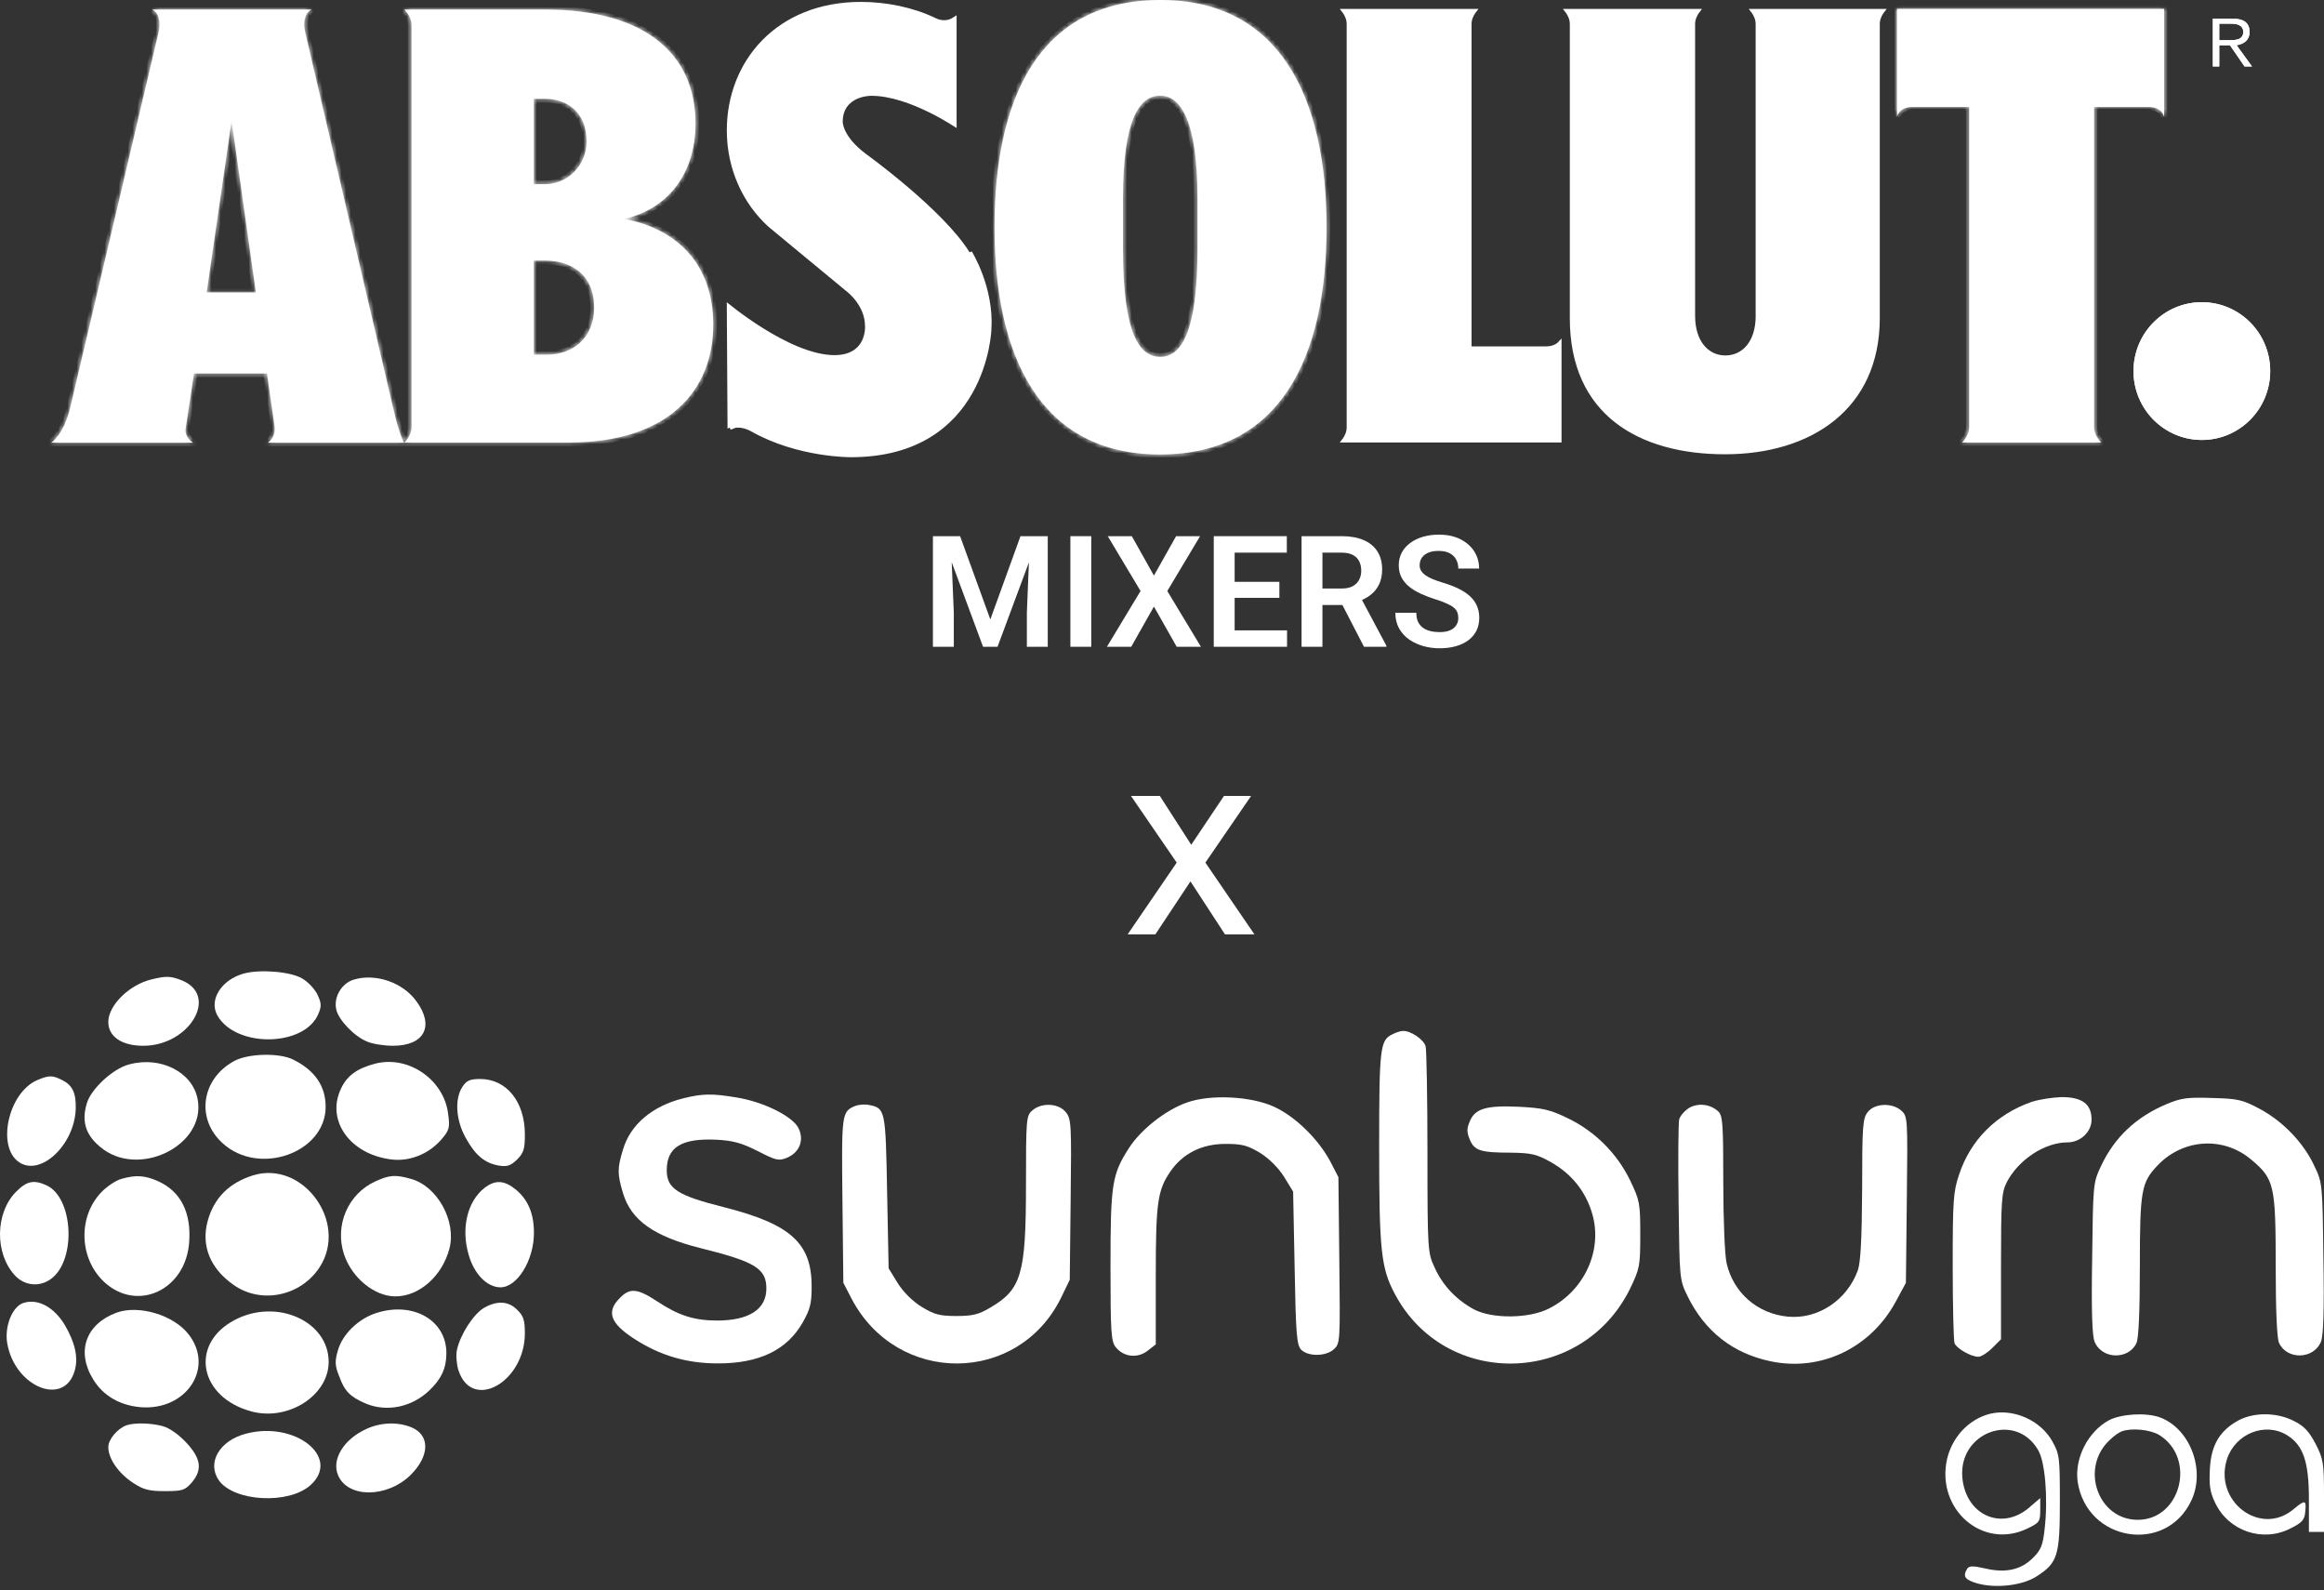 <svg width="500" height="342" viewBox="0 0 500 342" fill="none" xmlns="http://www.w3.org/2000/svg">
<rect x="0" y="0" width="500" height="342" fill="#333333" stroke="none"/>
<path d="M52.396 209.418C47.59 210.782 44.928 215.068 46.746 218.38C50.708 225.459 65.58 225.2 68.503 218.056C69.217 216.367 69.152 215.718 68.243 213.834C67.659 212.665 66.165 211.107 64.996 210.457C62.463 208.963 55.903 208.444 52.396 209.418Z" fill="white"/>
<path d="M32.653 210.652C27.847 211.756 23.301 216.237 23.301 219.809C23.301 222.992 26.223 224.94 30.834 224.94C40.706 224.94 47.136 214.224 39.212 210.912C36.809 209.938 35.77 209.873 32.653 210.652Z" fill="white"/>
<path d="M76.101 210.717C73.503 211.496 71.75 214.484 72.334 217.082C72.789 219.355 76.231 222.927 78.959 224.031C80.128 224.55 82.661 224.94 84.544 224.94C91.298 224.94 93.507 220.718 89.61 215.393C86.687 211.301 80.777 209.288 76.101 210.717Z" fill="white"/>
<path d="M299.578 222.472C296.916 223.706 296.721 225.394 296.721 246.632C296.721 268.908 297.11 272.74 300.098 278.325C310.944 298.783 340.364 298.133 350.69 277.221C352.769 272.87 352.898 272.415 352.898 265.531C352.898 258.711 352.769 258.192 350.69 253.841C347.833 247.995 343.092 243.319 337.312 240.527C333.415 238.643 331.921 238.319 326.725 238.059C319.776 237.734 317.308 238.448 316.204 241.241C315.555 242.735 315.555 243.514 316.204 245.073C317.179 247.476 318.477 247.93 324.972 247.93C329.518 247.995 330.622 248.255 333.74 250.009C338.091 252.477 341.208 256.308 342.572 261.114C344.845 268.908 340.884 277.611 333.285 281.442C328.999 283.65 321.075 283.715 317.114 281.637C313.412 279.624 310.424 276.571 308.671 272.675C307.177 269.492 307.112 269.103 307.112 247.995C307.112 236.175 306.917 225.914 306.722 225.07C306.333 223.576 303.41 221.628 301.786 221.757C301.332 221.757 300.293 222.082 299.578 222.472Z" fill="white"/>
<path d="M50.448 228.187C43.304 232.019 42.07 240.657 47.915 245.917C55.773 253.061 70.061 247.93 70.061 238.059C70.061 233.642 67.788 230.265 63.112 227.927C60.19 226.433 53.5 226.563 50.448 228.187Z" fill="white"/>
<path d="M27.717 228.967C24.275 229.876 19.599 234.227 18.69 237.28C17.521 241.111 18.365 244.034 21.483 246.632C29.601 253.646 44.408 246.437 42.525 236.435C41.421 230.59 34.537 227.083 27.717 228.967Z" fill="white"/>
<path d="M80.777 228.772C76.751 229.811 74.543 231.434 73.244 234.422C70.256 241.111 75.322 248.19 83.96 249.359C87.921 249.944 92.078 248.32 94.805 245.268C96.689 243.125 96.819 242.605 96.429 239.683C95.585 232.279 87.921 226.953 80.777 228.772Z" fill="white"/>
<path d="M7.974 232.344C1.739 235.071 -0.794 246.761 4.142 250.009C8.753 253.061 15.962 246.307 16.287 238.643C16.417 235.201 15.637 233.513 13.559 232.409C11.286 231.24 10.572 231.24 7.974 232.344Z" fill="white"/>
<path d="M99.482 233.772C97.793 236.37 98.053 240.916 100.196 244.748C102.274 248.515 104.288 250.204 107.405 250.723C109.159 250.983 109.873 250.723 111.237 249.424C112.666 247.995 112.926 247.151 112.926 244.034C112.926 236.955 108.964 232.084 103.314 232.084C101.105 232.084 100.391 232.409 99.482 233.772Z" fill="white"/>
<path d="M147.022 236.24C140.397 237.864 135.591 241.891 134.033 247.281C132.799 251.308 132.799 252.477 134.033 256.633C135.786 262.478 140.657 265.92 150.659 268.453C162.479 271.376 164.882 272.87 164.882 277.156C164.882 281.637 161.115 284.04 154.296 284.04C149.295 284.04 145.918 282.936 141.242 279.819C137.15 277.156 135.526 276.961 133.383 279.169C130.396 282.092 131.24 284.625 136.501 288.002C142.021 291.574 147.736 293.262 154.49 293.262C163.323 293.262 169.298 290.405 172.675 284.495C174.299 281.637 174.624 280.403 174.624 276.701C174.624 267.414 170.142 263.323 155.854 259.686C145.723 257.153 143.45 255.659 143.45 251.697C143.45 246.762 146.632 244.813 154.036 245.138C157.803 245.333 159.556 245.852 163.063 247.606C166.96 249.619 167.544 249.749 169.298 249.035C172.091 247.866 173.065 245.138 171.766 242.605C170.467 240.072 164.167 236.955 158.387 236.046C153.192 235.201 151.178 235.201 147.022 236.24Z" fill="white"/>
<path d="M255.351 237.15C250.74 238.773 245.414 242.995 242.881 246.956C239.244 252.607 238.919 254.62 238.919 272.35C238.919 286.703 239.049 288.586 240.088 289.82C241.777 291.899 244.765 292.223 246.908 290.535L248.661 289.171V274.428C248.661 258.712 249.051 255.984 251.779 252.022C254.441 248.125 258.533 246.047 263.664 246.047C267.301 246.047 268.405 246.372 271.132 247.996C273.081 249.23 275.029 251.178 276.263 253.126L278.211 256.309L278.536 272.74C278.796 287.223 278.991 289.301 279.965 290.34C281.524 291.834 285.29 291.769 286.979 290.21C288.343 288.976 288.343 288.586 288.148 271.051L287.953 253.191L286.135 249.684C283.602 245.008 278.666 240.137 274.12 238.059C269.184 235.786 260.416 235.331 255.351 237.15Z" fill="white"/>
<path d="M437.068 237.02C429.469 239.683 423.949 245.203 421.481 252.672C420.247 256.309 420.117 258.257 420.117 272.285C420.117 280.858 420.312 288.327 420.507 288.911C420.961 290.08 424.079 291.834 425.638 291.834C426.222 291.834 427.586 290.989 428.625 289.95L430.508 288.067V272.35C430.508 258.192 430.638 256.503 431.742 254.295C434.275 249.424 439.926 245.722 444.796 245.722C447.589 245.722 449.992 243.449 449.992 240.852C449.992 237.474 447.979 235.981 443.562 235.981C441.549 236.046 438.627 236.5 437.068 237.02Z" fill="white"/>
<path d="M466.163 237.474C459.539 240.267 454.928 244.618 452.005 250.853C450.317 254.425 450.317 254.75 450.122 270.661C449.927 281.897 450.122 287.352 450.642 288.586C452.2 292.418 457.98 292.548 459.669 288.846C460.124 287.807 460.383 282.027 460.383 272.285C460.383 256.049 460.708 254.36 464.15 250.723C469.671 244.878 478.438 244.358 484.413 249.489C489.284 253.581 489.609 254.945 489.609 272.155C489.609 281.962 489.869 287.807 490.323 288.846C492.012 292.548 497.792 292.418 499.351 288.586C499.87 287.352 500.065 281.897 499.87 270.661C499.675 254.685 499.675 254.425 497.922 250.788C495.649 245.852 491.167 241.176 486.167 238.513C482.53 236.565 481.491 236.305 475.97 236.175C470.645 235.981 469.281 236.175 466.163 237.474Z" fill="white"/>
<path d="M184.041 237.864C181.053 239.098 181.053 239.488 181.248 258.192L181.443 275.922L183.261 279.429C193.068 298.003 219.046 297.874 228.268 279.169L230.152 275.273L230.347 257.997C230.542 241.761 230.477 240.657 229.308 239.228C227.749 237.279 224.047 237.085 222.034 238.903C220.8 240.007 220.735 240.787 220.735 254.815C220.735 274.039 219.761 277.351 213.071 281.248C210.603 282.741 209.239 283.066 205.732 283.066C202.16 283.066 200.991 282.741 198.329 281.118C196.315 279.884 194.367 277.935 193.133 275.987L191.185 272.805L190.86 256.373C190.535 238.643 190.47 238.384 186.963 237.669C186.054 237.474 184.755 237.604 184.041 237.864Z" fill="white"/>
<path d="M363.485 238.254C362.511 238.838 361.536 239.942 361.277 240.722C361.082 241.566 361.017 249.684 361.147 258.776C361.342 275.208 361.342 275.273 363.095 278.845C366.797 286.378 372.837 291.119 380.955 292.808C391.736 295.081 402.452 289.95 407.842 280.014L410.051 275.922L410.245 258.062C410.44 240.527 410.44 240.137 409.076 238.903C407.128 237.15 403.361 237.28 401.867 239.163C400.763 240.527 400.633 242.021 400.633 255.724C400.569 266.57 400.309 271.376 399.724 273.194C397.386 279.689 391.087 283.845 384.592 283.196C378.032 282.546 372.902 278 371.473 271.701C371.083 270.077 370.759 262.348 370.759 254.425C370.759 241.566 370.629 239.942 369.655 239.033C367.901 237.474 365.433 237.215 363.485 238.254Z" fill="white"/>
<path d="M54.474 252.801C49.279 254.425 46.032 257.672 44.668 262.673C43.239 267.999 45.252 272.87 50.253 276.377C56.228 280.598 64.801 278.78 68.827 272.48C74.932 262.868 65.191 249.554 54.474 252.801Z" fill="white"/>
<path d="M26.093 253.581C24.924 253.905 22.976 255.204 21.807 256.438C16.741 261.699 17.001 270.661 22.392 275.727C29.536 282.352 39.992 277.481 40.706 267.154C41.161 260.79 38.888 256.308 34.082 254.1C31.159 252.801 29.276 252.672 26.093 253.581Z" fill="white"/>
<path d="M80.777 254.101C74.867 256.763 71.945 263.583 74.023 269.817C75.712 274.883 80.582 278.845 85.064 278.845C90.194 278.845 95.13 274.493 96.689 268.583C98.248 262.673 94.091 255.14 88.441 253.581C85.064 252.607 83.765 252.737 80.777 254.101Z" fill="white"/>
<path d="M3.492 256.308C-1.054 260.855 -1.184 269.622 3.233 274.363C5.376 276.636 8.688 276.896 11.156 274.948C16.482 270.726 15.702 257.542 9.987 254.945C7.259 253.711 5.765 254.035 3.492 256.308Z" fill="white"/>
<path d="M104.223 255.529C100.521 258.452 99.157 264.232 100.845 269.947C102.014 274.039 104.807 276.896 107.665 276.896C111.302 276.896 114.874 271.051 114.874 265.206C114.874 261.05 113.64 258.127 111.042 255.919C108.509 253.841 106.561 253.711 104.223 255.529Z" fill="white"/>
<path d="M4.986 280.273C2.648 281.053 0.96 285.274 1.544 288.846C3.103 298.328 13.884 302.745 16.092 294.756C16.871 291.964 16.157 288.781 13.949 285.014C11.611 281.118 8.104 279.234 4.986 280.273Z" fill="white"/>
<path d="M104.028 281.377C101.755 282.806 99.027 287.093 98.313 290.34C98.053 291.509 98.248 293.522 98.637 294.756C101.56 303.654 112.925 297.289 112.925 286.768C112.925 283.975 112.601 283.001 111.302 281.767C109.418 279.819 106.885 279.689 104.028 281.377Z" fill="white"/>
<path d="M25.054 282.352C18.43 284.819 16.351 290.73 20.053 296.705C22.197 300.212 25.768 302.29 30.25 302.679C40.056 303.459 46.161 294.302 40.641 287.093C37.459 282.871 29.86 280.598 25.054 282.352Z" fill="white"/>
<path d="M80.972 282.416C77.075 283.65 73.568 287.093 72.659 290.6C72.009 292.808 72.074 293.847 72.984 296.055C74.153 299.302 75.387 300.471 78.699 301.9C83.245 303.784 88.57 302.679 92.337 299.107C94.935 296.64 96.039 294.301 96.039 291.054C96.039 283.975 88.895 279.884 80.972 282.416Z" fill="white"/>
<path d="M50.513 283.91C40.706 289.041 42.784 300.536 54.085 303.589C62.008 305.732 70.711 300.147 70.711 292.938C70.711 284.17 59.54 279.169 50.513 283.91Z" fill="white"/>
<path d="M428.105 304.108C423.559 305.277 419.987 309.109 418.883 313.915C416.545 324.696 426.612 333.399 436.159 328.788C438.757 327.554 438.951 327.294 438.951 324.826V322.228L436.678 324.176C430.768 329.372 422.975 325.995 422.195 317.877C421.286 308.07 433.626 303.524 438.497 311.902C439.99 314.37 440.64 322.163 439.926 328.593C439.536 332.36 439.146 333.334 437.393 335.087C434.795 337.685 431.483 338.4 427.066 337.36C424.469 336.776 423.689 336.776 423.235 337.425C422.195 339.114 422.78 339.828 425.508 340.608C429.599 341.712 435.314 340.997 438.302 338.984C442.718 336.126 443.173 334.503 443.173 323.007C443.173 313.46 443.108 312.811 441.549 310.018C439.016 305.472 433.106 302.874 428.105 304.108Z" fill="white"/>
<path d="M453.759 305.472C449.213 307.94 446.29 313.655 447.005 318.721C448.953 331.645 466.099 334.373 471.489 322.683C474.542 316.123 471.164 307.291 464.735 304.888C461.812 303.784 456.422 304.108 453.759 305.472ZM464.54 308.654C472.593 313.655 469.216 326.904 459.929 326.904C451.291 326.904 447.394 315.604 454.019 309.629C454.798 308.849 455.967 308.07 456.487 307.875C458.63 307.096 462.592 307.485 464.54 308.654Z" fill="white"/>
<path d="M481.685 305.472C477.594 307.68 475.71 310.798 475.451 315.928C475.256 319.5 475.451 320.929 476.62 323.332C479.542 329.372 486.881 331.84 492.856 328.723C495.324 327.489 495.843 326.904 495.973 325.086C496.233 322.618 495.908 322.553 493.44 324.631C486.296 330.606 476.165 322.877 479.152 313.785C480.971 308.33 487.401 305.797 492.077 308.719C495.519 310.863 496.753 314.37 496.753 322.488V329.502H498.376H500V321.838C500 314.759 499.87 313.85 498.246 310.668C496.818 307.94 495.779 306.771 493.57 305.667C489.933 303.784 485.063 303.719 481.685 305.472Z" fill="white"/>
<path d="M27.198 306.576C25.249 307.291 23.301 309.629 23.301 311.252C23.301 313.72 25.444 316.838 28.561 318.916C30.834 320.41 32.004 320.734 35.446 320.734C39.277 320.734 39.797 320.54 41.226 318.916C43.564 316.188 43.304 313.785 40.122 310.343C38.498 308.59 36.485 307.161 35.056 306.771C32.588 306.057 28.821 305.992 27.198 306.576Z" fill="white"/>
<path d="M78.829 307.356C73.958 309.564 71.295 313.915 72.724 317.292C74.802 322.293 83.31 322.228 88.376 317.227C92.467 313.136 92.532 308.719 88.57 307.031C85.583 305.797 81.946 305.927 78.829 307.356Z" fill="white"/>
<path d="M52.851 308.395C47.201 309.889 44.473 314.63 47.071 318.396C50.318 323.007 62.138 323.657 66.814 319.435C73.439 313.461 63.437 305.537 52.851 308.395Z" fill="white"/>
<path d="M313.749 132.94C313.749 132.483 313.678 132.074 313.536 131.715C313.406 131.345 313.161 131.012 312.801 130.718C312.453 130.413 311.957 130.119 311.314 129.836C310.682 129.542 309.865 129.237 308.863 128.921C307.752 128.572 306.717 128.18 305.759 127.745C304.8 127.309 303.956 126.802 303.226 126.225C302.507 125.648 301.946 124.983 301.543 124.232C301.14 123.469 300.939 122.587 300.939 121.585C300.939 120.604 301.146 119.711 301.56 118.905C301.985 118.099 302.584 117.407 303.357 116.83C304.13 116.242 305.04 115.79 306.086 115.474C307.142 115.158 308.308 115 309.582 115C311.347 115 312.872 115.321 314.157 115.964C315.453 116.607 316.456 117.478 317.164 118.578C317.872 119.678 318.226 120.915 318.226 122.287H313.749C313.749 121.547 313.591 120.893 313.275 120.327C312.97 119.76 312.502 119.314 311.87 118.987C311.249 118.66 310.465 118.497 309.517 118.497C308.602 118.497 307.839 118.633 307.229 118.905C306.63 119.177 306.178 119.548 305.873 120.016C305.579 120.484 305.432 121.007 305.432 121.585C305.432 122.02 305.536 122.413 305.743 122.761C305.95 123.099 306.26 123.42 306.674 123.725C307.088 124.019 307.6 124.297 308.21 124.558C308.831 124.809 309.55 125.059 310.367 125.31C311.674 125.702 312.817 126.138 313.798 126.617C314.789 127.096 315.611 127.641 316.265 128.251C316.929 128.861 317.425 129.547 317.752 130.31C318.09 131.072 318.258 131.938 318.258 132.908C318.258 133.932 318.057 134.847 317.654 135.653C317.251 136.459 316.673 137.145 315.922 137.711C315.17 138.278 314.266 138.708 313.21 139.002C312.164 139.296 310.993 139.443 309.697 139.443C308.542 139.443 307.398 139.291 306.265 138.986C305.143 138.67 304.125 138.202 303.21 137.581C302.295 136.949 301.565 136.154 301.021 135.195C300.476 134.226 300.204 133.093 300.204 131.797H304.713C304.713 132.548 304.833 133.191 305.073 133.725C305.323 134.247 305.672 134.678 306.118 135.015C306.576 135.342 307.11 135.582 307.72 135.734C308.33 135.887 308.989 135.963 309.697 135.963C310.612 135.963 311.363 135.838 311.951 135.587C312.551 135.326 312.997 134.966 313.291 134.509C313.596 134.051 313.749 133.529 313.749 132.94Z" fill="white"/>
<path d="M280.025 115.327H288.668C290.476 115.327 292.029 115.599 293.325 116.144C294.621 116.688 295.618 117.495 296.315 118.562C297.012 119.63 297.361 120.942 297.361 122.5C297.361 123.731 297.143 124.798 296.707 125.702C296.271 126.606 295.656 127.363 294.861 127.973C294.077 128.583 293.151 129.063 292.083 129.411L290.678 130.13H283.048L283.015 126.585H288.717C289.643 126.585 290.411 126.421 291.021 126.094C291.631 125.768 292.089 125.316 292.394 124.738C292.71 124.161 292.867 123.502 292.867 122.761C292.867 121.966 292.715 121.28 292.41 120.702C292.105 120.114 291.642 119.662 291.021 119.346C290.4 119.03 289.616 118.872 288.668 118.872H284.518V139.117H280.025V115.327ZM293.456 139.117L287.949 128.464L292.704 128.447L298.276 138.888V139.117H293.456Z" fill="white"/>
<path d="M276.904 135.587V139.117H264.257V135.587H276.904ZM265.63 115.327V139.117H261.137V115.327H265.63ZM275.254 125.147V128.594H264.257V125.147H275.254ZM276.855 115.327V118.872H264.257V115.327H276.855Z" fill="white"/>
<path d="M243.507 115.327L248.262 123.807L253.033 115.327H258.196L251.138 127.124L258.376 139.117H253.164L248.262 130.473L243.376 139.117H238.148L245.386 127.124L238.328 115.327H243.507Z" fill="white"/>
<path d="M234.782 115.327V139.117H230.289V115.327H234.782Z" fill="white"/>
<path d="M202.676 115.327H206.564L213.067 133.235L219.554 115.327H223.459L214.619 139.117H211.499L202.676 115.327ZM200.715 115.327H204.522L205.208 131.78V139.117H200.715V115.327ZM221.596 115.327H225.42V139.117H220.926V131.78L221.596 115.327Z" fill="white"/>
<path d="M243.324 171.2H249.536L256.29 181.706L263.336 171.2H269.172L259.333 185.542L269.881 200.968H263.544L256.123 189.586L248.577 200.968H242.615L253.163 185.542L243.324 171.2Z" fill="white"/>
<path d="M212.8 70.853C213.382 61.881 208.646 54.343 208.646 54.343L212.8 70.853ZM212.8 70.853C212.8 70.853 211.925 97.843 183.06 97.843C183.06 97.843 171.785 97.944 161.922 92.388C161.922 92.388 159.128 90.674 157.025 91.95L212.8 70.853ZM182.492 62.31L182.488 62.306L165.927 48.617L165.923 48.614L165.643 48.378C160.283 43.511 156.87 36.214 156.87 28.049C156.87 13.372 167.447 0.911 185.201 0.911C190.655 0.911 196.291 2.054 201.091 4.349C201.097 4.352 201.105 4.356 201.113 4.361C201.137 4.374 201.169 4.39 201.211 4.41C201.292 4.45 201.409 4.502 201.554 4.557C201.843 4.666 202.253 4.786 202.738 4.83C203.486 4.899 204.402 4.785 205.309 4.202V26.625C205.051 26.461 204.734 26.262 204.366 26.039C203.283 25.382 201.751 24.506 199.957 23.629C196.384 21.884 191.706 20.105 187.434 20.105L187.431 20.105L187.414 20.105C187.4 20.105 187.38 20.106 187.355 20.106C187.305 20.107 187.233 20.109 187.143 20.114C186.964 20.124 186.71 20.145 186.406 20.188C185.802 20.274 184.988 20.452 184.166 20.823C183.344 21.194 182.501 21.765 181.863 22.644C181.222 23.527 180.811 24.689 180.811 26.201L180.811 26.201L180.811 26.215C180.811 26.225 180.811 26.238 180.811 26.255C180.812 26.287 180.814 26.331 180.819 26.386C180.828 26.497 180.848 26.651 180.887 26.845C180.966 27.232 181.125 27.775 181.444 28.433C182.085 29.751 183.361 31.516 185.894 33.424L185.894 33.424L185.903 33.43L186.195 33.024C185.903 33.43 185.903 33.43 185.903 33.43L185.904 33.431L185.906 33.432L185.915 33.438L185.95 33.464C185.981 33.487 186.028 33.521 186.09 33.566C186.213 33.656 186.395 33.789 186.629 33.962C187.096 34.309 187.771 34.814 188.599 35.45C190.255 36.721 192.521 38.513 194.964 40.592C199.866 44.764 205.422 50.049 208.22 54.605L208.222 54.609L208.222 54.609L208.223 54.609L208.225 54.613L208.233 54.627C208.237 54.634 208.243 54.642 208.249 54.652C208.255 54.662 208.262 54.674 208.27 54.688C208.303 54.742 208.352 54.825 208.414 54.933C208.539 55.151 208.718 55.474 208.932 55.889C209.359 56.722 209.925 57.926 210.472 59.407C211.569 62.373 212.586 66.428 212.301 70.821L212.3 70.829L212.3 70.837L212.3 70.837L212.3 70.837L212.3 70.84L212.3 70.852L212.297 70.906C212.295 70.954 212.291 71.026 212.284 71.122C212.271 71.314 212.248 71.597 212.209 71.959C212.13 72.683 211.986 73.72 211.723 74.967C211.197 77.463 210.201 80.784 208.32 84.101C204.573 90.707 197.297 97.343 183.06 97.343L183.056 97.343L183.056 97.343L183.055 97.343L183.049 97.343L183.027 97.343C183.007 97.343 182.976 97.343 182.935 97.343C182.853 97.342 182.729 97.341 182.569 97.337C182.247 97.329 181.775 97.311 181.176 97.273C179.979 97.197 178.278 97.037 176.271 96.706C172.255 96.042 167.035 94.693 162.173 91.956L162.169 91.953L162.136 91.933C162.107 91.917 162.067 91.894 162.017 91.866C161.915 91.811 161.769 91.735 161.588 91.651C161.228 91.484 160.721 91.281 160.138 91.142C159.232 90.925 158.078 90.851 157.022 91.38L156.87 66.055C157.244 66.351 157.735 66.734 158.325 67.178C159.751 68.252 161.754 69.684 164.063 71.118C168.651 73.966 174.549 76.885 179.53 76.885C181.363 76.885 182.747 76.479 183.786 75.839C184.825 75.199 185.486 74.344 185.903 73.496C186.318 72.653 186.492 71.816 186.563 71.195C186.599 70.883 186.61 70.622 186.611 70.437C186.612 70.344 186.61 70.27 186.608 70.218C186.607 70.192 186.606 70.171 186.606 70.156L186.605 70.152C186.612 67.75 185.568 65.784 184.548 64.435C184.035 63.757 183.522 63.227 183.136 62.865C182.943 62.684 182.781 62.544 182.666 62.449C182.608 62.401 182.562 62.364 182.53 62.339C182.514 62.327 182.501 62.317 182.492 62.31Z" fill="white" stroke="white"/>
<mask id="path-40-inside-1_417_69" fill="white">
<path fill-rule="evenodd" clip-rule="evenodd" d="M249.687 0C223.008 0 213.97 21.972 213.97 48.89C213.97 76.372 223.615 97.751 249.564 97.751C275.514 97.751 285.405 76.808 285.405 48.89C285.405 21.21 275.491 0 249.687 0ZM257.635 53.565C257.635 71.719 254.046 76.755 249.617 76.755C245.189 76.755 241.599 71.894 241.599 53.565V42.655C241.599 25.547 245.189 20.571 249.617 20.571C254.046 20.571 257.635 26.07 257.635 42.655V53.565Z"/>
</mask>
<path fill-rule="evenodd" clip-rule="evenodd" d="M249.687 0C223.008 0 213.97 21.972 213.97 48.89C213.97 76.372 223.615 97.751 249.564 97.751C275.514 97.751 285.405 76.808 285.405 48.89C285.405 21.21 275.491 0 249.687 0ZM257.635 53.565C257.635 71.719 254.046 76.755 249.617 76.755C245.189 76.755 241.599 71.894 241.599 53.565V42.655C241.599 25.547 245.189 20.571 249.617 20.571C254.046 20.571 257.635 26.07 257.635 42.655V53.565Z" fill="white"/>
<path d="M257.306 53.765C257.306 62.829 256.408 68.563 254.988 72.017C254.279 73.739 253.451 74.871 252.561 75.571C251.678 76.267 250.713 76.556 249.688 76.556V77.356C250.877 77.356 252.021 77.016 253.056 76.2C254.086 75.389 254.985 74.127 255.727 72.321C257.209 68.718 258.106 62.856 258.106 53.765H257.306ZM249.688 76.556C248.66 76.556 247.694 76.276 246.812 75.594C245.924 74.907 245.096 73.792 244.388 72.081C242.968 68.65 242.07 62.917 242.07 53.765H241.27C241.27 62.943 242.166 68.805 243.649 72.387C244.392 74.183 245.292 75.429 246.322 76.227C247.359 77.028 248.502 77.356 249.688 77.356V76.556ZM242.07 53.765V42.856H241.27V53.765H242.07ZM242.07 42.856C242.07 34.317 242.967 28.862 244.386 25.556C245.093 23.908 245.92 22.815 246.81 22.134C247.694 21.458 248.661 21.172 249.688 21.172V20.372C248.5 20.372 247.358 20.708 246.324 21.499C245.295 22.286 244.394 23.506 243.651 25.241C242.167 28.699 241.27 34.286 241.27 42.856H242.07ZM249.688 21.172C250.705 21.172 251.671 21.485 252.558 22.202C253.451 22.923 254.28 24.066 254.989 25.75C256.409 29.124 257.306 34.581 257.306 42.856H258.106C258.106 34.546 257.208 28.961 255.726 25.439C254.984 23.675 254.086 22.407 253.06 21.579C252.028 20.746 250.885 20.372 249.688 20.372V21.172ZM257.306 42.856V53.765H258.106V42.856H257.306ZM214.77 48.89C214.77 35.497 217.022 23.451 222.5 14.778C227.942 6.162 236.611 0.8 249.687 0.8V-0.8C236.084 -0.8 226.894 4.824 221.147 13.924C215.436 22.966 213.17 35.365 213.17 48.89H214.77ZM249.564 96.951C236.851 96.951 228.211 91.736 222.708 83.193C217.172 74.597 214.77 62.559 214.77 48.89H213.17C213.17 62.702 215.59 75.095 221.363 84.059C227.171 93.077 236.328 98.551 249.564 98.551V96.951ZM284.605 48.89C284.605 62.777 282.141 74.812 276.546 83.351C270.986 91.839 262.284 96.951 249.564 96.951V98.551C262.793 98.551 272.012 93.192 277.885 84.228C283.723 75.317 286.205 62.921 286.205 48.89H284.605ZM249.687 0.8C262.329 0.8 271.001 5.974 276.552 14.501C282.136 23.079 284.605 35.124 284.605 48.89H286.205C286.205 34.976 283.717 22.575 277.893 13.628C272.036 4.63 262.849 -0.8 249.687 -0.8V0.8ZM249.617 77.555C250.889 77.555 252.122 77.189 253.234 76.313C254.333 75.447 255.267 74.12 256.027 72.272C257.539 68.595 258.435 62.669 258.435 53.565H256.835C256.835 62.615 255.937 68.284 254.547 71.664C253.856 73.344 253.063 74.411 252.243 75.056C251.437 75.692 250.56 75.955 249.617 75.955V77.555ZM240.799 53.565C240.799 62.755 241.695 68.682 243.209 72.339C243.969 74.178 244.905 75.49 246.007 76.342C247.121 77.204 248.352 77.555 249.617 77.555V75.955C248.668 75.955 247.791 75.699 246.986 75.077C246.169 74.445 245.377 73.396 244.687 71.728C243.298 68.371 242.399 62.704 242.399 53.565H240.799ZM240.799 42.655V53.565H242.399V42.655H240.799ZM249.617 19.771C248.349 19.771 247.12 20.132 246.01 20.98C244.912 21.821 243.975 23.105 243.213 24.882C241.696 28.417 240.799 34.07 240.799 42.655H242.399C242.399 34.131 243.297 28.743 244.683 25.513C245.372 23.907 246.163 22.878 246.982 22.251C247.791 21.633 248.672 21.371 249.617 21.371V19.771ZM258.435 42.655C258.435 34.328 257.538 28.679 256.024 25.084C255.265 23.279 254.333 21.949 253.241 21.067C252.137 20.176 250.904 19.771 249.617 19.771V21.371C250.545 21.371 251.421 21.654 252.236 22.312C253.063 22.98 253.858 24.061 254.55 25.704C255.938 29.004 256.835 34.398 256.835 42.655H258.435ZM258.435 53.565V42.655H256.835V53.565H258.435Z" fill="white" mask="url(#path-40-inside-1_417_69)"/>
<mask id="path-42-inside-2_417_69" fill="white">
<path fill-rule="evenodd" clip-rule="evenodd" d="M134.282 47.086L134.392 47.063C143.665 44.931 149.639 37.369 149.639 26.578C149.639 11.325 138.414 2.057 117.275 2.057H86.976C86.976 2.057 88.561 3.474 88.534 5.338V91.909C88.561 93.773 86.976 95.19 86.976 95.19H121.098L122.376 95.182C143.791 95.182 153.455 84.031 153.455 69.801C153.456 57.138 145.998 49.3 134.282 47.086ZM114.839 21.257H117.273C122.203 21.257 126.201 24.305 126.201 30.434C126.201 35.502 122.203 39.611 117.273 39.611H114.839V21.257ZM117.622 76.296H114.84V56.041H117.195C122.828 56.041 127.825 58.979 127.825 66.168C127.823 72.704 123.255 76.296 117.622 76.296Z"/>
</mask>
<path fill-rule="evenodd" clip-rule="evenodd" d="M134.282 47.086L134.392 47.063C143.665 44.931 149.639 37.369 149.639 26.578C149.639 11.325 138.414 2.057 117.275 2.057H86.976C86.976 2.057 88.561 3.474 88.534 5.338V91.909C88.561 93.773 86.976 95.19 86.976 95.19H121.098L122.376 95.182C143.791 95.182 153.455 84.031 153.455 69.801C153.456 57.138 145.998 49.3 134.282 47.086ZM114.839 21.257H117.273C122.203 21.257 126.201 24.305 126.201 30.434C126.201 35.502 122.203 39.611 117.273 39.611H114.839V21.257ZM117.622 76.296H114.84V56.041H117.195C122.828 56.041 127.825 58.979 127.825 66.168C127.823 72.704 123.255 76.296 117.622 76.296Z" fill="white"/>
<path d="M115.078 21.21V20.81H114.678V21.21H115.078ZM115.078 39.564H114.678V39.964H115.078V39.564ZM115.079 76.249H114.679V76.649H115.079V76.249ZM115.079 55.994V55.594H114.679V55.994H115.079ZM128.063 66.121L128.463 66.121V66.121H128.063ZM115.078 21.61H117.512V20.81H115.078V21.61ZM117.512 21.61C119.896 21.61 122.022 22.346 123.55 23.791C125.073 25.231 126.04 27.413 126.04 30.386H126.84C126.84 27.231 125.808 24.825 124.099 23.209C122.395 21.598 120.058 20.81 117.512 20.81V21.61ZM126.04 30.386C126.04 35.244 122.211 39.164 117.512 39.164V39.964C122.673 39.964 126.84 35.665 126.84 30.386H126.04ZM117.512 39.164H115.078V39.964H117.512V39.164ZM115.478 39.564V21.21H114.678V39.564H115.478ZM117.861 75.849H115.079V76.649H117.861V75.849ZM115.479 76.249V55.994H114.679V76.249H115.479ZM115.079 56.394H117.434V55.594H115.079V56.394ZM117.434 56.394C120.187 56.394 122.743 57.112 124.604 58.668C126.454 60.215 127.663 62.627 127.663 66.121H128.463C128.463 62.425 127.174 59.774 125.117 58.054C123.072 56.344 120.314 55.594 117.434 55.594V56.394ZM127.663 66.121C127.663 69.29 126.558 71.711 124.802 73.343C123.041 74.978 120.593 75.849 117.861 75.849V76.649C120.761 76.649 123.414 75.723 125.346 73.929C127.283 72.13 128.463 69.487 128.463 66.121L127.663 66.121ZM134.392 47.063L134.555 47.846L134.563 47.844L134.572 47.843L134.392 47.063ZM134.282 47.086L134.119 46.302L134.133 47.872L134.282 47.086ZM86.976 2.057V1.257H84.881L86.442 2.653L86.976 2.057ZM88.534 5.338L87.734 5.327V5.338H88.534ZM88.534 91.909H87.734L87.734 91.92L88.534 91.909ZM86.976 95.19L86.442 94.594L84.881 95.99H86.976V95.19ZM121.098 95.19V95.99L121.103 95.99L121.098 95.19ZM122.376 95.182V94.382L122.371 94.382L122.376 95.182ZM153.455 69.801L152.655 69.801V69.801H153.455ZM114.839 21.257V20.457H114.039V21.257H114.839ZM114.839 39.611H114.039V40.411H114.839V39.611ZM114.84 76.296H114.04V77.096H114.84V76.296ZM114.84 56.041V55.241H114.04V56.041H114.84ZM127.825 66.168L128.625 66.169V66.168H127.825ZM134.23 46.279L134.119 46.302L134.444 47.869L134.555 47.846L134.23 46.279ZM148.839 26.578C148.839 37.031 143.091 44.242 134.213 46.283L134.572 47.843C144.24 45.62 150.439 37.708 150.439 26.578H148.839ZM117.275 2.857C127.742 2.857 135.635 5.153 140.894 9.23C146.124 13.284 148.839 19.167 148.839 26.578H150.439C150.439 18.735 147.542 12.358 141.874 7.965C136.236 3.594 127.947 1.257 117.275 1.257V2.857ZM86.976 2.857H117.275V1.257H86.976V2.857ZM89.334 5.35C89.35 4.192 88.869 3.211 88.43 2.554C88.206 2.22 87.982 1.953 87.813 1.768C87.728 1.675 87.656 1.602 87.603 1.55C87.577 1.524 87.555 1.504 87.539 1.489C87.531 1.481 87.525 1.475 87.52 1.471C87.517 1.468 87.515 1.466 87.513 1.465C87.512 1.464 87.511 1.463 87.511 1.462C87.51 1.462 87.51 1.462 87.51 1.462C87.51 1.461 87.509 1.461 87.509 1.461C87.509 1.461 87.509 1.461 86.976 2.057C86.442 2.653 86.442 2.653 86.442 2.653C86.442 2.653 86.442 2.653 86.442 2.653C86.441 2.653 86.441 2.652 86.441 2.652C86.441 2.652 86.441 2.652 86.44 2.652C86.44 2.651 86.44 2.652 86.441 2.652C86.442 2.653 86.444 2.655 86.447 2.658C86.454 2.665 86.467 2.677 86.484 2.693C86.518 2.726 86.569 2.779 86.632 2.848C86.76 2.987 86.93 3.19 87.1 3.444C87.446 3.961 87.744 4.621 87.734 5.327L89.334 5.35ZM89.334 91.909V5.338H87.734V91.909H89.334ZM86.976 95.19C87.509 95.787 87.509 95.786 87.509 95.786C87.509 95.786 87.51 95.786 87.51 95.786C87.51 95.785 87.51 95.785 87.511 95.785C87.511 95.784 87.512 95.784 87.513 95.783C87.515 95.781 87.517 95.779 87.52 95.777C87.525 95.772 87.531 95.766 87.539 95.758C87.555 95.743 87.577 95.723 87.603 95.697C87.656 95.645 87.728 95.572 87.813 95.48C87.982 95.295 88.206 95.027 88.43 94.693C88.869 94.036 89.35 93.056 89.334 91.897L87.734 91.92C87.744 92.626 87.446 93.286 87.1 93.804C86.93 94.057 86.76 94.261 86.632 94.4C86.569 94.469 86.518 94.521 86.484 94.554C86.467 94.571 86.454 94.582 86.447 94.589C86.444 94.593 86.442 94.594 86.441 94.595C86.44 94.596 86.44 94.596 86.44 94.596C86.441 94.595 86.441 94.595 86.441 94.595C86.441 94.595 86.441 94.595 86.442 94.594C86.442 94.594 86.442 94.594 86.442 94.594C86.442 94.594 86.442 94.594 86.976 95.19ZM121.098 94.39H86.976V95.99H121.098V94.39ZM122.371 94.382L121.093 94.39L121.103 95.99L122.381 95.982L122.371 94.382ZM152.655 69.801C152.655 76.729 150.308 82.842 145.412 87.232C140.508 91.63 132.951 94.382 122.376 94.382V95.982C133.217 95.982 141.199 93.159 146.48 88.424C151.77 83.68 154.255 77.103 154.255 69.801H152.655ZM134.133 47.872C139.853 48.953 144.472 51.394 147.659 55.051C150.843 58.703 152.656 63.633 152.655 69.801L154.255 69.801C154.256 63.306 152.34 57.985 148.866 53.999C145.395 50.018 140.427 47.433 134.43 46.3L134.133 47.872ZM117.273 20.457H114.839V22.057H117.273V20.457ZM127.001 30.434C127.001 27.187 125.937 24.669 124.136 22.966C122.343 21.27 119.9 20.457 117.273 20.457V22.057C119.577 22.057 121.597 22.768 123.036 24.128C124.466 25.481 125.401 27.551 125.401 30.434H127.001ZM117.273 40.411C122.666 40.411 127.001 35.923 127.001 30.434H125.401C125.401 35.081 121.741 38.811 117.273 38.811V40.411ZM114.839 40.411H117.273V38.811H114.839V40.411ZM114.039 21.257V39.611H115.639V21.257H114.039ZM114.84 77.096H117.622V75.496H114.84V77.096ZM114.04 56.041V76.296H115.64V56.041H114.04ZM117.195 55.241H114.84V56.841H117.195V55.241ZM128.625 66.168C128.625 62.372 127.296 59.601 125.135 57.795C122.998 56.008 120.139 55.241 117.195 55.241V56.841C119.884 56.841 122.34 57.543 124.109 59.022C125.855 60.482 127.025 62.775 127.025 66.168H128.625ZM117.622 77.096C120.606 77.096 123.362 76.143 125.38 74.269C127.406 72.386 128.624 69.633 128.625 66.169L127.025 66.168C127.024 69.239 125.957 71.549 124.291 73.097C122.616 74.653 120.271 75.496 117.622 75.496V77.096Z" fill="white" mask="url(#path-42-inside-2_417_69)"/>
<mask id="path-44-inside-3_417_69" fill="white">
<path fill-rule="evenodd" clip-rule="evenodd" d="M57.614 95.218H86.951C86.951 95.218 85.973 93.875 84.551 87.618L65.635 6.844C65.635 6.844 64.739 3.192 67.03 2.057H32.747C35.038 3.192 34.142 6.844 34.142 6.844L15.185 87.355C13.762 93.611 11 95.218 11 95.218H41.559C39.7 94.091 39.909 92.4 39.909 92.4L41.735 80.327H57.442L59.082 91.749C59.082 91.749 59.464 93.996 57.614 95.218ZM49.537 96.514H49.637L49.587 96.507L49.537 96.514ZM44.462 62.904L49.828 25.944L55.049 62.904H44.462Z"/>
</mask>
<path fill-rule="evenodd" clip-rule="evenodd" d="M57.614 95.218H86.951C86.951 95.218 85.973 93.875 84.551 87.618L65.635 6.844C65.635 6.844 64.739 3.192 67.03 2.057H32.747C35.038 3.192 34.142 6.844 34.142 6.844L15.185 87.355C13.762 93.611 11 95.218 11 95.218H41.559C39.7 94.091 39.909 92.4 39.909 92.4L41.735 80.327H57.442L59.082 91.749C59.082 91.749 59.464 93.996 57.614 95.218ZM49.537 96.514H49.637L49.587 96.507L49.537 96.514ZM44.462 62.904L49.828 25.944L55.049 62.904H44.462Z" fill="white"/>
<path d="M44.443 63.019L44.047 62.962L43.98 63.419H44.443V63.019ZM49.809 26.059L50.205 26.003L49.413 26.001L49.809 26.059ZM55.029 63.019V63.419H55.489L55.425 62.963L55.029 63.019ZM44.839 63.077L50.205 26.116L49.413 26.001L44.047 62.962L44.839 63.077ZM49.413 26.115L54.633 63.075L55.425 62.963L50.205 26.003L49.413 26.115ZM55.029 62.619H44.443V63.419H55.029V62.619ZM86.951 95.218V96.018H88.523L87.598 94.747L86.951 95.218ZM57.614 95.218L57.173 94.55L54.952 96.018H57.614V95.218ZM84.551 87.618L85.331 87.441L85.329 87.436L84.551 87.618ZM65.635 6.844L66.414 6.662L66.412 6.654L65.635 6.844ZM67.03 2.057L67.385 2.774L67.03 1.257V2.057ZM32.747 2.057V1.257L32.392 2.774L32.747 2.057ZM34.142 6.844L33.365 6.654L33.364 6.661L34.142 6.844ZM15.185 87.355L14.406 87.172L14.405 87.177L15.185 87.355ZM11 95.218L10.598 94.526L8.034 96.018H11V95.218ZM41.559 95.218V96.018H44.422L41.973 94.534L41.559 95.218ZM39.909 92.4L39.118 92.281L39.117 92.291L39.115 92.302L39.909 92.4ZM41.735 80.327V79.527H41.047L40.944 80.208L41.735 80.327ZM57.442 80.327L58.234 80.213L58.135 79.527H57.442V80.327ZM59.082 91.749L58.29 91.863L58.291 91.873L58.293 91.883L59.082 91.749ZM49.637 96.514V97.314L49.746 95.722L49.637 96.514ZM49.537 96.514L49.428 95.722L49.537 97.314V96.514ZM49.587 96.507L49.696 95.715L49.587 95.7L49.478 95.715L49.587 96.507ZM49.828 25.944L50.62 25.832L49.037 25.829L49.828 25.944ZM44.462 62.904L43.671 62.789L43.538 63.704H44.462V62.904ZM55.049 62.904V63.704H55.969L55.841 62.792L55.049 62.904ZM86.951 94.418H57.614V96.018H86.951V94.418ZM83.77 87.795C84.487 90.948 85.097 92.885 85.536 94.047C85.755 94.628 85.934 95.019 86.063 95.273C86.128 95.4 86.181 95.494 86.221 95.561C86.241 95.594 86.258 95.621 86.272 95.642C86.279 95.653 86.285 95.662 86.29 95.669C86.293 95.673 86.296 95.677 86.298 95.68C86.299 95.681 86.3 95.683 86.301 95.684C86.302 95.685 86.302 95.686 86.303 95.686C86.303 95.687 86.303 95.687 86.303 95.688C86.304 95.688 86.304 95.689 86.951 95.218C87.598 94.747 87.598 94.747 87.598 94.748C87.598 94.748 87.599 94.748 87.599 94.749C87.599 94.749 87.6 94.75 87.6 94.751C87.601 94.752 87.602 94.753 87.602 94.754C87.604 94.755 87.605 94.757 87.606 94.758C87.607 94.76 87.608 94.761 87.607 94.76C87.606 94.758 87.6 94.75 87.591 94.735C87.572 94.704 87.538 94.644 87.489 94.547C87.39 94.354 87.235 94.018 87.033 93.482C86.627 92.407 86.037 90.545 85.331 87.441L83.77 87.795ZM64.856 7.027L83.772 87.8L85.329 87.436L66.414 6.662L64.856 7.027ZM66.675 1.34C65.135 2.103 64.743 3.683 64.675 4.829C64.64 5.423 64.685 5.968 64.738 6.362C64.764 6.56 64.793 6.723 64.816 6.839C64.827 6.897 64.837 6.943 64.844 6.976C64.848 6.993 64.851 7.006 64.853 7.016C64.855 7.021 64.856 7.025 64.856 7.028C64.857 7.03 64.857 7.031 64.857 7.032C64.857 7.033 64.858 7.033 64.858 7.034C64.858 7.034 64.858 7.034 64.858 7.034C64.858 7.034 64.858 7.035 65.635 6.844C66.412 6.654 66.412 6.654 66.412 6.654C66.412 6.654 66.412 6.654 66.412 6.654C66.412 6.655 66.412 6.655 66.412 6.655C66.412 6.655 66.412 6.655 66.412 6.655C66.412 6.655 66.412 6.653 66.411 6.651C66.41 6.647 66.409 6.64 66.406 6.629C66.402 6.608 66.395 6.575 66.386 6.531C66.369 6.443 66.345 6.312 66.324 6.15C66.28 5.823 66.245 5.385 66.272 4.923C66.329 3.96 66.634 3.146 67.385 2.774L66.675 1.34ZM32.747 2.857H67.03V1.257H32.747V2.857ZM34.142 6.844C34.919 7.035 34.919 7.034 34.919 7.034C34.919 7.034 34.919 7.034 34.919 7.034C34.92 7.033 34.92 7.033 34.92 7.032C34.92 7.031 34.92 7.03 34.921 7.028C34.922 7.025 34.923 7.021 34.924 7.016C34.926 7.006 34.929 6.993 34.933 6.976C34.94 6.943 34.95 6.897 34.961 6.839C34.984 6.723 35.013 6.56 35.039 6.362C35.092 5.968 35.138 5.423 35.102 4.829C35.035 3.683 34.642 2.103 33.102 1.34L32.392 2.774C33.143 3.146 33.448 3.96 33.505 4.923C33.532 5.385 33.497 5.823 33.453 6.15C33.432 6.312 33.408 6.443 33.391 6.531C33.383 6.575 33.375 6.608 33.371 6.629C33.368 6.64 33.367 6.647 33.366 6.651C33.365 6.653 33.365 6.655 33.365 6.655C33.365 6.655 33.365 6.655 33.365 6.655C33.365 6.655 33.365 6.655 33.365 6.654C33.365 6.654 33.365 6.654 33.365 6.654C33.365 6.654 33.365 6.654 34.142 6.844ZM15.963 87.538L34.921 7.027L33.364 6.661L14.406 87.172L15.963 87.538ZM11 95.218C11.402 95.909 11.403 95.909 11.403 95.909C11.403 95.909 11.404 95.908 11.404 95.908C11.405 95.907 11.406 95.907 11.407 95.907C11.408 95.906 11.41 95.904 11.412 95.903C11.416 95.901 11.421 95.898 11.426 95.895C11.437 95.888 11.45 95.88 11.466 95.87C11.497 95.85 11.538 95.822 11.588 95.787C11.687 95.715 11.822 95.611 11.983 95.468C12.306 95.183 12.735 94.745 13.204 94.106C14.143 92.826 15.231 90.757 15.965 87.532L14.405 87.177C13.715 90.209 12.711 92.072 11.914 93.159C11.514 93.704 11.163 94.058 10.924 94.269C10.804 94.375 10.712 94.445 10.655 94.486C10.627 94.507 10.607 94.52 10.597 94.526C10.592 94.529 10.59 94.531 10.59 94.531C10.59 94.531 10.59 94.531 10.592 94.53C10.592 94.529 10.593 94.529 10.594 94.528C10.595 94.528 10.595 94.528 10.596 94.527C10.596 94.527 10.597 94.527 10.597 94.527C10.597 94.526 10.598 94.526 11 95.218ZM41.559 94.418H11V96.018H41.559V94.418ZM39.909 92.4C39.115 92.302 39.115 92.302 39.115 92.303C39.115 92.303 39.115 92.303 39.115 92.304C39.115 92.304 39.115 92.305 39.115 92.306C39.115 92.307 39.115 92.309 39.114 92.31C39.114 92.314 39.114 92.317 39.113 92.322C39.112 92.33 39.111 92.34 39.11 92.351C39.108 92.375 39.106 92.404 39.105 92.44C39.102 92.512 39.101 92.609 39.107 92.725C39.119 92.956 39.16 93.272 39.275 93.63C39.508 94.36 40.034 95.229 41.144 95.902L41.973 94.534C41.224 94.079 40.926 93.54 40.799 93.143C40.733 92.938 40.711 92.76 40.705 92.64C40.701 92.58 40.702 92.535 40.703 92.51C40.704 92.498 40.704 92.49 40.705 92.488C40.705 92.487 40.705 92.487 40.705 92.489C40.704 92.49 40.704 92.491 40.704 92.493C40.704 92.494 40.704 92.495 40.704 92.496C40.704 92.496 40.704 92.497 40.703 92.497C40.703 92.498 40.703 92.498 40.703 92.498C40.703 92.499 40.703 92.499 39.909 92.4ZM40.944 80.208L39.118 92.281L40.7 92.52L42.526 80.447L40.944 80.208ZM57.442 79.527H41.735V81.127H57.442V79.527ZM59.874 91.635L58.234 80.213L56.65 80.441L58.29 91.863L59.874 91.635ZM58.056 95.885C59.212 95.121 59.665 94.032 59.828 93.174C59.909 92.747 59.92 92.368 59.912 92.095C59.908 91.958 59.899 91.845 59.89 91.763C59.886 91.722 59.881 91.688 59.878 91.664C59.876 91.651 59.874 91.641 59.873 91.633C59.873 91.629 59.872 91.625 59.871 91.622C59.871 91.621 59.871 91.619 59.871 91.618C59.871 91.618 59.871 91.617 59.871 91.616C59.87 91.616 59.87 91.616 59.87 91.616C59.87 91.615 59.87 91.615 59.082 91.749C58.293 91.883 58.293 91.883 58.293 91.883C58.293 91.883 58.293 91.882 58.293 91.882C58.293 91.882 58.293 91.881 58.293 91.881C58.292 91.88 58.292 91.88 58.292 91.879C58.292 91.879 58.292 91.879 58.292 91.879C58.292 91.879 58.293 91.882 58.293 91.886C58.294 91.894 58.297 91.911 58.299 91.933C58.304 91.979 58.31 92.051 58.313 92.144C58.319 92.33 58.31 92.589 58.256 92.876C58.147 93.447 57.867 94.092 57.173 94.55L58.056 95.885ZM49.637 95.714H49.537V97.314H49.637V95.714ZM49.478 97.3L49.528 97.307L49.746 95.722L49.696 95.715L49.478 97.3ZM49.646 97.307L49.696 97.3L49.478 95.715L49.428 95.722L49.646 97.307ZM49.037 25.829L43.671 62.789L45.254 63.019L50.62 26.059L49.037 25.829ZM55.841 62.792L50.62 25.832L49.036 26.056L54.256 63.016L55.841 62.792ZM44.462 63.704H55.049V62.104H44.462V63.704Z" fill="white" mask="url(#path-44-inside-3_417_69)"/>
<path d="M480.792 10.026L483.533 13.799H483.17L480.183 9.449L480.034 9.233H479.77H477.463H476.963V9.733V13.797H476.588V4.518H480.365C481.583 4.518 482.36 4.756 482.805 5.13C483.247 5.5 483.495 6.05 483.495 6.864C483.495 7.257 483.431 7.576 483.318 7.834C483.198 8.107 483.037 8.329 482.834 8.511C482.619 8.702 482.372 8.855 482.086 8.97C481.784 9.091 481.46 9.182 481.115 9.239L480.317 9.372L480.792 10.026ZM476.963 8.656V9.156H477.463H479.277C479.7 9.156 480.119 9.145 480.534 9.121C480.947 9.103 481.355 9.025 481.746 8.892L481.746 8.892C482.137 8.758 482.48 8.513 482.733 8.187L482.735 8.184C483.01 7.823 483.123 7.366 483.123 6.865C483.123 6.436 483.038 6.035 482.819 5.704C482.624 5.406 482.36 5.172 482.042 5.001C481.737 4.836 481.402 4.728 481.039 4.672L481.037 4.672C480.699 4.621 480.346 4.595 479.978 4.595H477.463H476.963V5.095V8.656Z" fill="white" stroke="white"/>
<path d="M487.928 79.816C487.928 87.726 481.564 94.132 473.72 94.132C465.877 94.132 459.513 87.726 459.513 79.816C459.513 71.906 465.877 65.5 473.72 65.5C481.564 65.5 487.928 71.906 487.928 79.816Z" fill="white" stroke="white"/>
<mask id="path-48-inside-4_417_69" fill="white">
<path fill-rule="evenodd" clip-rule="evenodd" d="M440.817 1.915H408.129V25.125C408.129 25.125 408.562 22.942 411.607 22.996H423.662V91.893C423.689 93.761 422.104 95.178 422.104 95.178H452.09C452.09 95.178 450.505 93.761 450.532 91.893V22.996H462.127C465.173 22.942 465.605 25.125 465.605 25.125V1.915H448.701H440.817Z"/>
</mask>
<path fill-rule="evenodd" clip-rule="evenodd" d="M440.817 1.915H408.129V25.125C408.129 25.125 408.562 22.942 411.607 22.996H423.662V91.893C423.689 93.761 422.104 95.178 422.104 95.178H452.09C452.09 95.178 450.505 93.761 450.532 91.893V22.996H462.127C465.173 22.942 465.605 25.125 465.605 25.125V1.915H448.701H440.817Z" fill="white"/>
<path d="M408.129 1.915V1.215H407.429V1.915H408.129ZM408.129 25.125H407.429L408.816 25.261L408.129 25.125ZM411.607 22.996L411.594 23.696H411.607V22.996ZM423.662 22.996H424.362V22.296H423.662V22.996ZM423.662 91.893H422.962L422.962 91.903L423.662 91.893ZM422.104 95.178L421.638 94.656L420.271 95.878H422.104V95.178ZM452.09 95.178V95.878H453.923L452.557 94.656L452.09 95.178ZM450.532 91.893L451.232 91.903V91.893H450.532ZM450.532 22.996V22.296H449.832V22.996H450.532ZM462.127 22.996V23.696L462.14 23.696L462.127 22.996ZM465.605 25.125L464.919 25.261L466.305 25.125H465.605ZM465.605 1.915H466.305V1.215H465.605V1.915ZM408.129 2.615H440.817V1.215H408.129V2.615ZM408.829 25.125V1.915H407.429V25.125H408.829ZM411.619 22.296C409.905 22.266 408.839 22.874 408.207 23.57C407.901 23.908 407.714 24.248 407.602 24.507C407.545 24.637 407.507 24.749 407.483 24.831C407.47 24.873 407.461 24.908 407.455 24.934C407.451 24.948 407.449 24.959 407.447 24.968C407.446 24.973 407.445 24.977 407.444 24.98C407.444 24.982 407.443 24.984 407.443 24.985C407.443 24.986 407.443 24.987 407.443 24.987C407.443 24.988 407.442 24.988 407.442 24.988C407.442 24.989 407.442 24.989 408.129 25.125C408.816 25.261 408.815 25.262 408.815 25.262C408.815 25.262 408.815 25.263 408.815 25.263C408.815 25.264 408.815 25.264 408.815 25.265C408.815 25.266 408.815 25.267 408.814 25.267C408.814 25.269 408.814 25.27 408.814 25.27C408.814 25.271 408.814 25.27 408.814 25.267C408.816 25.262 408.819 25.25 408.824 25.232C408.835 25.195 408.855 25.137 408.887 25.063C408.951 24.915 409.062 24.712 409.244 24.511C409.591 24.129 410.263 23.672 411.594 23.696L411.619 22.296ZM423.662 22.296H411.607V23.696H423.662V22.296ZM424.362 91.893V22.996H422.962V91.893H424.362ZM422.104 95.178C422.571 95.7 422.571 95.7 422.571 95.699C422.571 95.699 422.571 95.699 422.572 95.699C422.572 95.699 422.572 95.698 422.573 95.698C422.573 95.698 422.574 95.697 422.575 95.696C422.576 95.695 422.578 95.693 422.581 95.691C422.586 95.686 422.592 95.68 422.6 95.673C422.615 95.659 422.636 95.639 422.662 95.613C422.714 95.563 422.785 95.491 422.868 95.4C423.035 95.217 423.255 94.954 423.475 94.625C423.909 93.976 424.379 93.014 424.362 91.883L422.962 91.903C422.973 92.639 422.664 93.32 422.311 93.847C422.139 94.105 421.965 94.313 421.835 94.455C421.77 94.525 421.718 94.579 421.682 94.613C421.665 94.63 421.652 94.643 421.644 94.65C421.64 94.653 421.638 94.656 421.637 94.657C421.636 94.657 421.636 94.658 421.636 94.657C421.636 94.657 421.636 94.657 421.637 94.657C421.637 94.657 421.637 94.657 421.637 94.657C421.637 94.656 421.637 94.656 421.637 94.656C421.638 94.656 421.638 94.656 422.104 95.178ZM452.09 94.478H422.104V95.878H452.09V94.478ZM449.832 91.883C449.816 93.014 450.285 93.976 450.719 94.625C450.939 94.954 451.16 95.217 451.326 95.4C451.41 95.491 451.481 95.563 451.532 95.613C451.558 95.639 451.579 95.659 451.595 95.673C451.602 95.68 451.609 95.686 451.614 95.691C451.616 95.693 451.618 95.695 451.62 95.696C451.621 95.697 451.621 95.698 451.622 95.698C451.622 95.698 451.623 95.699 451.623 95.699C451.623 95.699 451.623 95.699 451.623 95.699C451.623 95.7 451.624 95.7 452.09 95.178C452.557 94.656 452.557 94.656 452.557 94.656C452.557 94.656 452.557 94.656 452.557 94.657C452.558 94.657 452.558 94.657 452.558 94.657C452.558 94.657 452.558 94.657 452.558 94.657C452.558 94.658 452.558 94.657 452.558 94.657C452.557 94.656 452.554 94.653 452.55 94.65C452.542 94.643 452.529 94.63 452.512 94.613C452.477 94.579 452.424 94.525 452.36 94.455C452.23 94.313 452.056 94.105 451.883 93.847C451.531 93.32 451.221 92.639 451.232 91.903L449.832 91.883ZM449.832 22.996V91.893H451.232V22.996H449.832ZM462.127 22.296H450.532V23.696H462.127V22.296ZM465.605 25.125C466.292 24.989 466.292 24.989 466.292 24.988C466.292 24.988 466.292 24.988 466.291 24.987C466.291 24.987 466.291 24.986 466.291 24.985C466.291 24.984 466.29 24.982 466.29 24.98C466.289 24.977 466.288 24.973 466.287 24.968C466.285 24.959 466.283 24.948 466.28 24.934C466.273 24.908 466.264 24.873 466.251 24.831C466.227 24.749 466.189 24.637 466.133 24.507C466.02 24.248 465.833 23.908 465.527 23.57C464.895 22.874 463.829 22.266 462.115 22.296L462.14 23.696C463.471 23.672 464.143 24.129 464.49 24.511C464.673 24.712 464.783 24.915 464.848 25.063C464.879 25.137 464.899 25.195 464.91 25.232C464.915 25.25 464.918 25.262 464.92 25.267C464.92 25.27 464.921 25.271 464.92 25.27C464.92 25.27 464.92 25.269 464.92 25.267C464.92 25.267 464.919 25.266 464.919 25.265C464.919 25.264 464.919 25.264 464.919 25.263C464.919 25.263 464.919 25.262 464.919 25.262C464.919 25.262 464.919 25.261 465.605 25.125ZM464.905 1.915V25.125H466.305V1.915H464.905ZM448.701 2.615H465.605V1.215H448.701V2.615ZM440.817 2.615H448.701V1.215H440.817V2.615Z" fill="white" mask="url(#path-48-inside-4_417_69)"/>
<path d="M378.077 67.934L378.077 67.925L378.069 67.595V67.591V5.202C378.083 4.171 377.654 3.28 377.241 2.663C377.143 2.516 377.045 2.383 376.952 2.265H405.195C405.102 2.383 405.004 2.516 404.906 2.663C404.493 3.28 404.064 4.171 404.078 5.202L404.078 68.216L404.078 68.219L404.079 68.409C404.079 68.41 404.079 68.41 404.079 68.41C404.079 78.148 400.401 85.37 394.468 90.165C388.525 94.968 380.286 97.362 371.133 97.362C361.969 97.362 353.707 95.268 347.744 90.623C341.794 85.989 338.09 78.781 338.09 68.449C338.09 68.449 338.09 68.449 338.09 68.448L338.091 68.166V68.165V5.202C338.105 4.171 337.676 3.28 337.263 2.663C337.165 2.516 337.066 2.383 336.973 2.265H365.463C365.37 2.383 365.272 2.516 365.174 2.663C364.761 3.28 364.331 4.171 364.345 5.202L364.345 67.36L364.345 67.361L364.348 67.934C364.348 67.934 364.348 67.934 364.348 67.934C364.348 70.769 365.093 72.985 366.335 74.499C367.582 76.018 369.311 76.806 371.213 76.806C373.113 76.806 374.842 76.028 376.089 74.513C377.333 73.003 378.077 70.787 378.077 67.934Z" fill="white" stroke="white" stroke-width="0.7"/>
<path d="M317.369 2.265C317.276 2.383 317.178 2.516 317.08 2.663C316.667 3.28 316.238 4.171 316.252 5.202V74.505V74.855H316.602H332.477C334.082 74.882 335.047 74.321 335.608 73.709V94.828H288.963C289.056 94.71 289.155 94.577 289.253 94.43C289.666 93.812 290.095 92.922 290.081 91.891V5.202C290.095 4.171 289.666 3.28 289.253 2.663C289.155 2.516 289.056 2.383 288.963 2.265H317.369Z" fill="white" stroke="white" stroke-width="0.7"/>
<path d="M480.792 10.026L483.533 13.799H483.17L480.183 9.449L480.034 9.233H479.77H477.463H476.963V9.733V13.797H476.588V4.518H480.365C481.583 4.518 482.36 4.756 482.805 5.13C483.247 5.5 483.495 6.05 483.495 6.864C483.495 7.257 483.431 7.576 483.318 7.834C483.198 8.107 483.037 8.329 482.834 8.511C482.619 8.702 482.372 8.855 482.086 8.97C481.784 9.091 481.46 9.182 481.115 9.239L480.317 9.372L480.792 10.026ZM476.963 8.656V9.156H477.463H479.277C479.7 9.156 480.119 9.145 480.534 9.121C480.947 9.103 481.355 9.025 481.746 8.892L481.746 8.892C482.137 8.758 482.48 8.513 482.733 8.187L482.735 8.184C483.01 7.823 483.123 7.366 483.123 6.865C483.123 6.436 483.038 6.035 482.819 5.704C482.624 5.406 482.36 5.172 482.042 5.001C481.737 4.836 481.402 4.728 481.039 4.672L481.037 4.672C480.699 4.621 480.346 4.595 479.978 4.595H477.463H476.963V5.095V8.656Z" fill="white" stroke="white"/>
<path d="M487.928 79.816C487.928 87.726 481.564 94.132 473.72 94.132C465.877 94.132 459.513 87.726 459.513 79.816C459.513 71.906 465.877 65.5 473.72 65.5C481.564 65.5 487.928 71.906 487.928 79.816Z" fill="white" stroke="white"/>
</svg>
